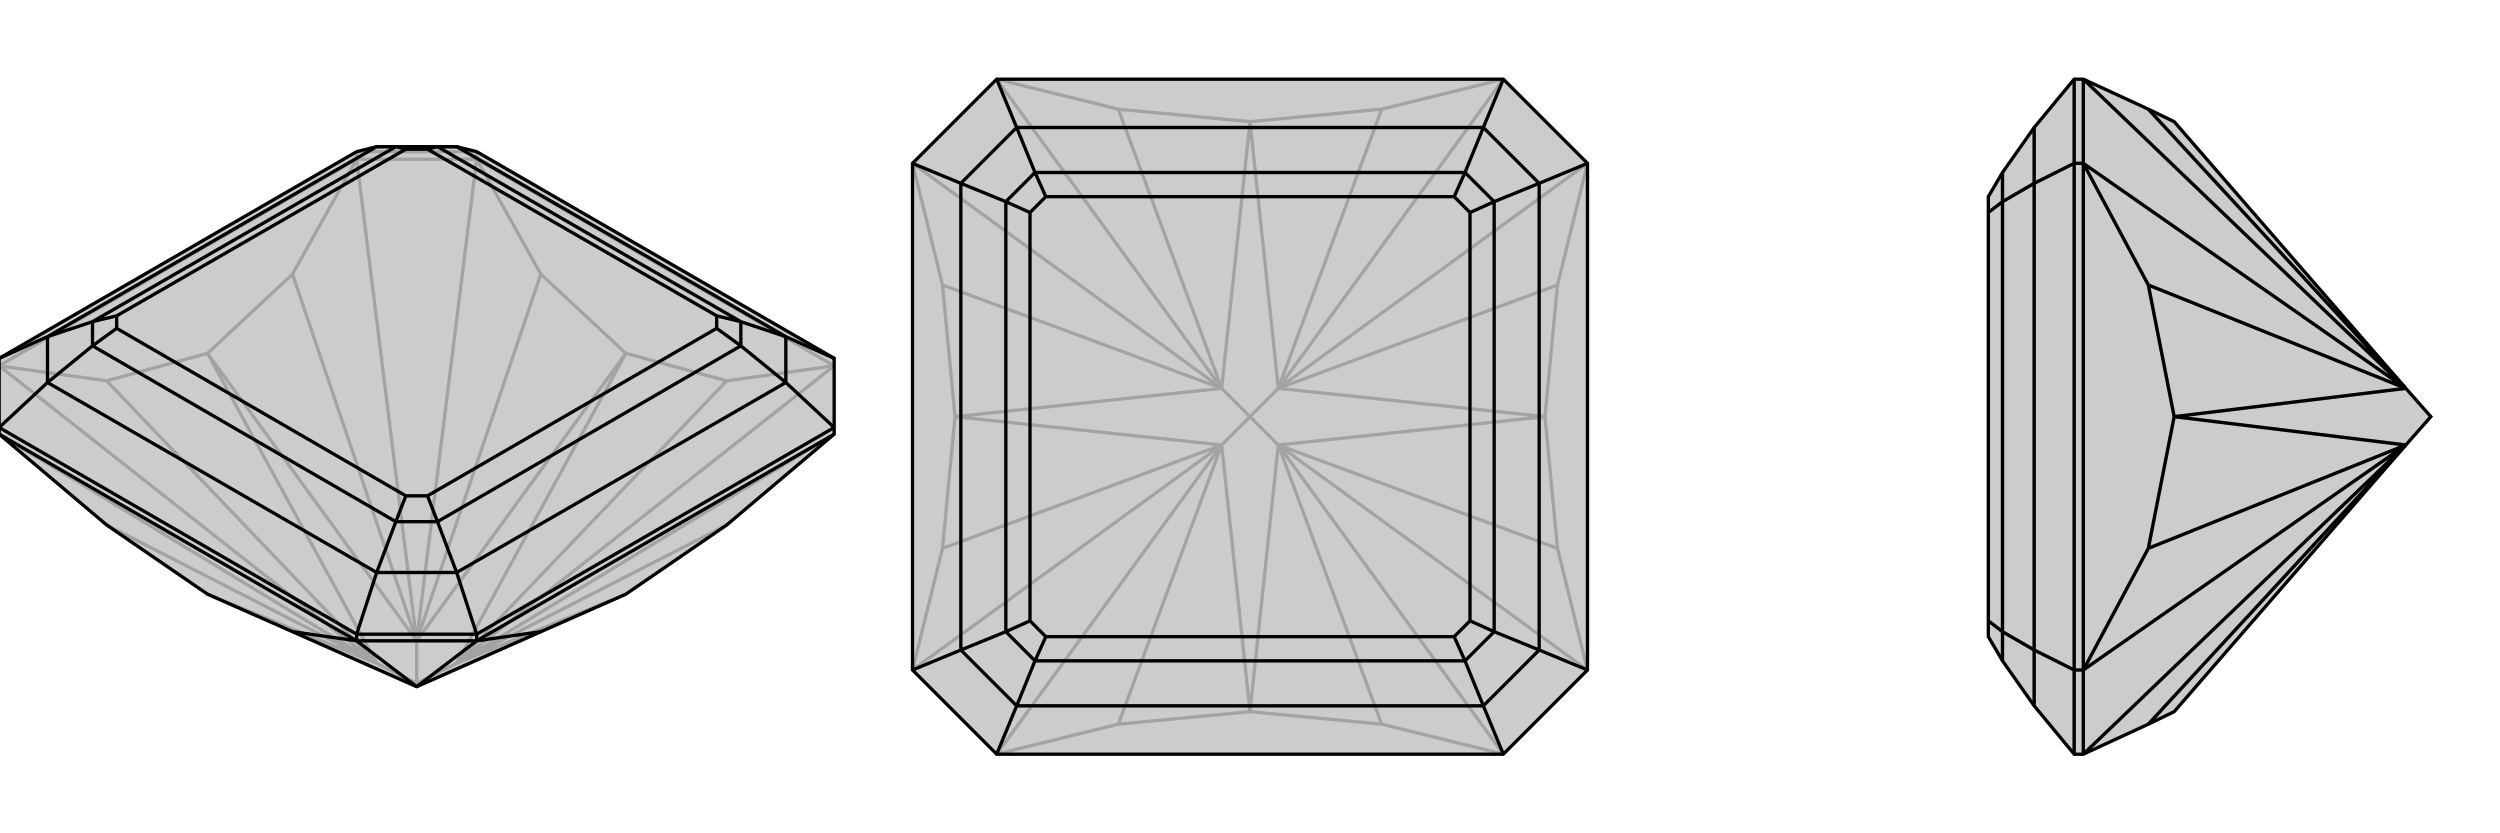 <svg xmlns="http://www.w3.org/2000/svg" viewBox="0 0 3000 1000">
    <g stroke="currentColor" stroke-width="4" fill="none" transform="translate(0 -20)">
        <path fill="currentColor" stroke="none" fill-opacity=".2" d="M872,650L751,733L649,778L500,844L351,778L249,733L128,650L-1,541L-1,533L-1,450L428,202L452,196L548,196L572,202L1001,450L1001,533L1001,541z" />
<path stroke-opacity=".2" d="M572,211L572,202M428,211L428,202M572,211L428,211M1001,459L572,211M428,211L-1,459M-1,541L452,816M1001,541L548,816M1001,459L548,816M1001,459L872,477M572,211L500,789M572,211L649,349M428,211L500,789M428,211L351,349M-1,459L452,816M-1,459L128,477M452,816L128,650M548,816L872,650M872,477L751,444M548,816L872,477M649,349L751,444M500,789L649,349M351,349L249,444M500,789L351,349M128,477L249,444M452,816L128,477M452,816L249,733M500,844L249,733M500,844L751,733M548,816L751,733M500,844L500,840M548,816L751,444M500,789L751,444M548,816L500,840M500,789L249,444M452,816L249,444M452,816L500,840M500,789L500,840M572,202L428,202" />
<path d="M872,650L751,733L649,778L500,844L351,778L249,733L128,650L-1,541L-1,533L-1,450L428,202L452,196L548,196L572,202L1001,450L1001,533L1001,541z" />
<path d="M572,789L572,781M428,789L428,781M572,789L428,789M428,789L-1,541M572,789L1001,541M428,789L500,844M428,789L351,778M572,789L500,844M572,789L649,778M1001,533L572,781M-1,533L428,781M1001,450L943,424M1001,533L943,479M572,781L428,781M572,781L548,707M428,781L452,707M-1,533L57,479M-1,450L57,424M943,424L548,196M943,479L548,707M452,707L57,479M57,424L452,196M943,424L943,479M943,424L889,406M943,479L889,435M548,707L452,707M548,707L525,646M452,707L475,646M57,479L57,424M57,479L111,435M57,424L111,406M548,196L525,196M452,196L475,196M889,406L525,196M889,435L525,646M475,646L111,435M111,406L475,196M889,406L889,435M889,406L860,399M889,435L860,414M525,646L475,646M525,646L513,615M475,646L487,615M111,435L111,406M111,435L140,414M111,406L140,399M525,196L475,196M525,196L513,199M475,196L487,199M860,399L513,199M860,414L513,615M487,615L140,414M140,399L487,199M860,399L860,414M513,615L487,615M140,414L140,399M513,199L487,199" />
    </g>
    <g stroke="currentColor" stroke-width="4" fill="none" transform="translate(1000 0)">
        <path fill="currentColor" stroke="none" fill-opacity=".2" d="M196,95L95,196L95,804L196,905L804,905L905,804L905,196L804,95z" />
<path stroke-opacity=".2" d="M196,905L466,534M196,905L342,869M804,905L534,534M804,905L658,869M905,804L534,534M905,804L869,658M905,196L534,466M905,196L869,342M804,95L534,466M804,95L658,131M196,95L466,466M196,95L342,131M95,196L466,466M95,196L131,342M95,804L466,534M95,804L131,658M342,869L500,854M466,534L342,869M658,869L500,854M534,534L658,869M869,658L854,500M534,534L869,658M869,342L854,500M534,466L869,342M658,131L500,146M534,466L658,131M342,131L500,146M466,466L342,131M131,342L146,500M466,466L131,342M131,658L146,500M466,534L131,658M466,534L500,854M534,534L500,854M534,534L854,500M534,466L854,500M534,534L500,500M534,466L500,146M466,466L500,146M534,466L500,500M466,466L146,500M466,534L146,500M466,534L500,500M466,466L500,500" />
<path d="M196,95L95,196L95,804L196,905L804,905L905,804L905,196L804,95z" />
<path d="M804,95L780,153M905,196L847,220M905,804L847,780M804,905L780,847M196,905L220,847M95,804L153,780M196,95L220,153M95,196L153,220M780,153L220,153M847,220L847,780M780,847L220,847M153,780L153,220M780,153L847,220M780,153L758,207M847,220L793,242M847,780L780,847M847,780L793,758M780,847L758,793M220,847L153,780M220,847L242,793M153,780L207,758M220,153L153,220M220,153L242,207M153,220L207,242M758,207L242,207M793,242L793,758M758,793L242,793M207,758L207,242M758,207L793,242M758,207L745,236M793,242L764,255M793,758L758,793M793,758L764,745M758,793L745,764M242,793L207,758M242,793L255,764M207,758L236,745M242,207L207,242M242,207L255,236M207,242L236,255M745,236L255,236M764,255L764,745M745,764L255,764M236,745L236,255M745,236L764,255M764,745L745,764M255,764L236,745M255,236L236,255" />
    </g>
    <g stroke="currentColor" stroke-width="4" fill="none" transform="translate(2000 0)">
        <path fill="currentColor" stroke="none" fill-opacity=".2" d="M578,869L609,854L887,534L917,500L887,466L609,146L578,131L500,95L489,95L441,153L403,207L386,236L386,255L386,745L386,764L403,793L441,847L489,905L500,905z" />
<path stroke-opacity=".2" d="M500,196L489,196M500,804L489,804M500,95L500,196M500,804L500,905M500,196L500,804M500,905L887,534M500,95L887,466M500,196L887,466M500,196L578,342M500,804L887,534M500,804L578,658M887,534L578,869M887,466L578,131M578,342L609,500M887,466L578,342M578,658L609,500M887,534L578,658M887,466L609,500M887,534L609,500M489,196L489,804M489,905L489,804M489,804L441,780M489,95L489,196M489,196L441,220M441,780L441,220M441,847L441,780M441,780L403,758M441,153L441,220M441,220L403,242M403,758L403,242M403,793L403,758M403,758L386,745M403,207L403,242M403,242L386,255" />
<path d="M578,869L609,854L887,534L917,500L887,466L609,146L578,131L500,95L489,95L441,153L403,207L386,236L386,255L386,745L386,764L403,793L441,847L489,905L500,905z" />
<path d="M500,196L489,196M500,804L489,804M500,804L500,905M500,196L500,95M500,804L500,196M500,905L887,534M500,804L887,534M500,804L578,658M500,196L887,466M500,196L578,342M500,95L887,466M887,534L578,869M578,658L609,500M887,534L578,658M578,342L609,500M887,466L578,342M887,466L578,131M887,534L609,500M887,466L609,500M489,196L489,804M489,95L489,196M489,196L441,220M489,804L489,905M489,804L441,780M441,220L441,780M441,153L441,220M441,220L403,242M441,780L441,847M441,780L403,758M403,242L403,758M403,207L403,242M403,242L386,255M403,758L403,793M403,758L386,745" />
    </g>
</svg>